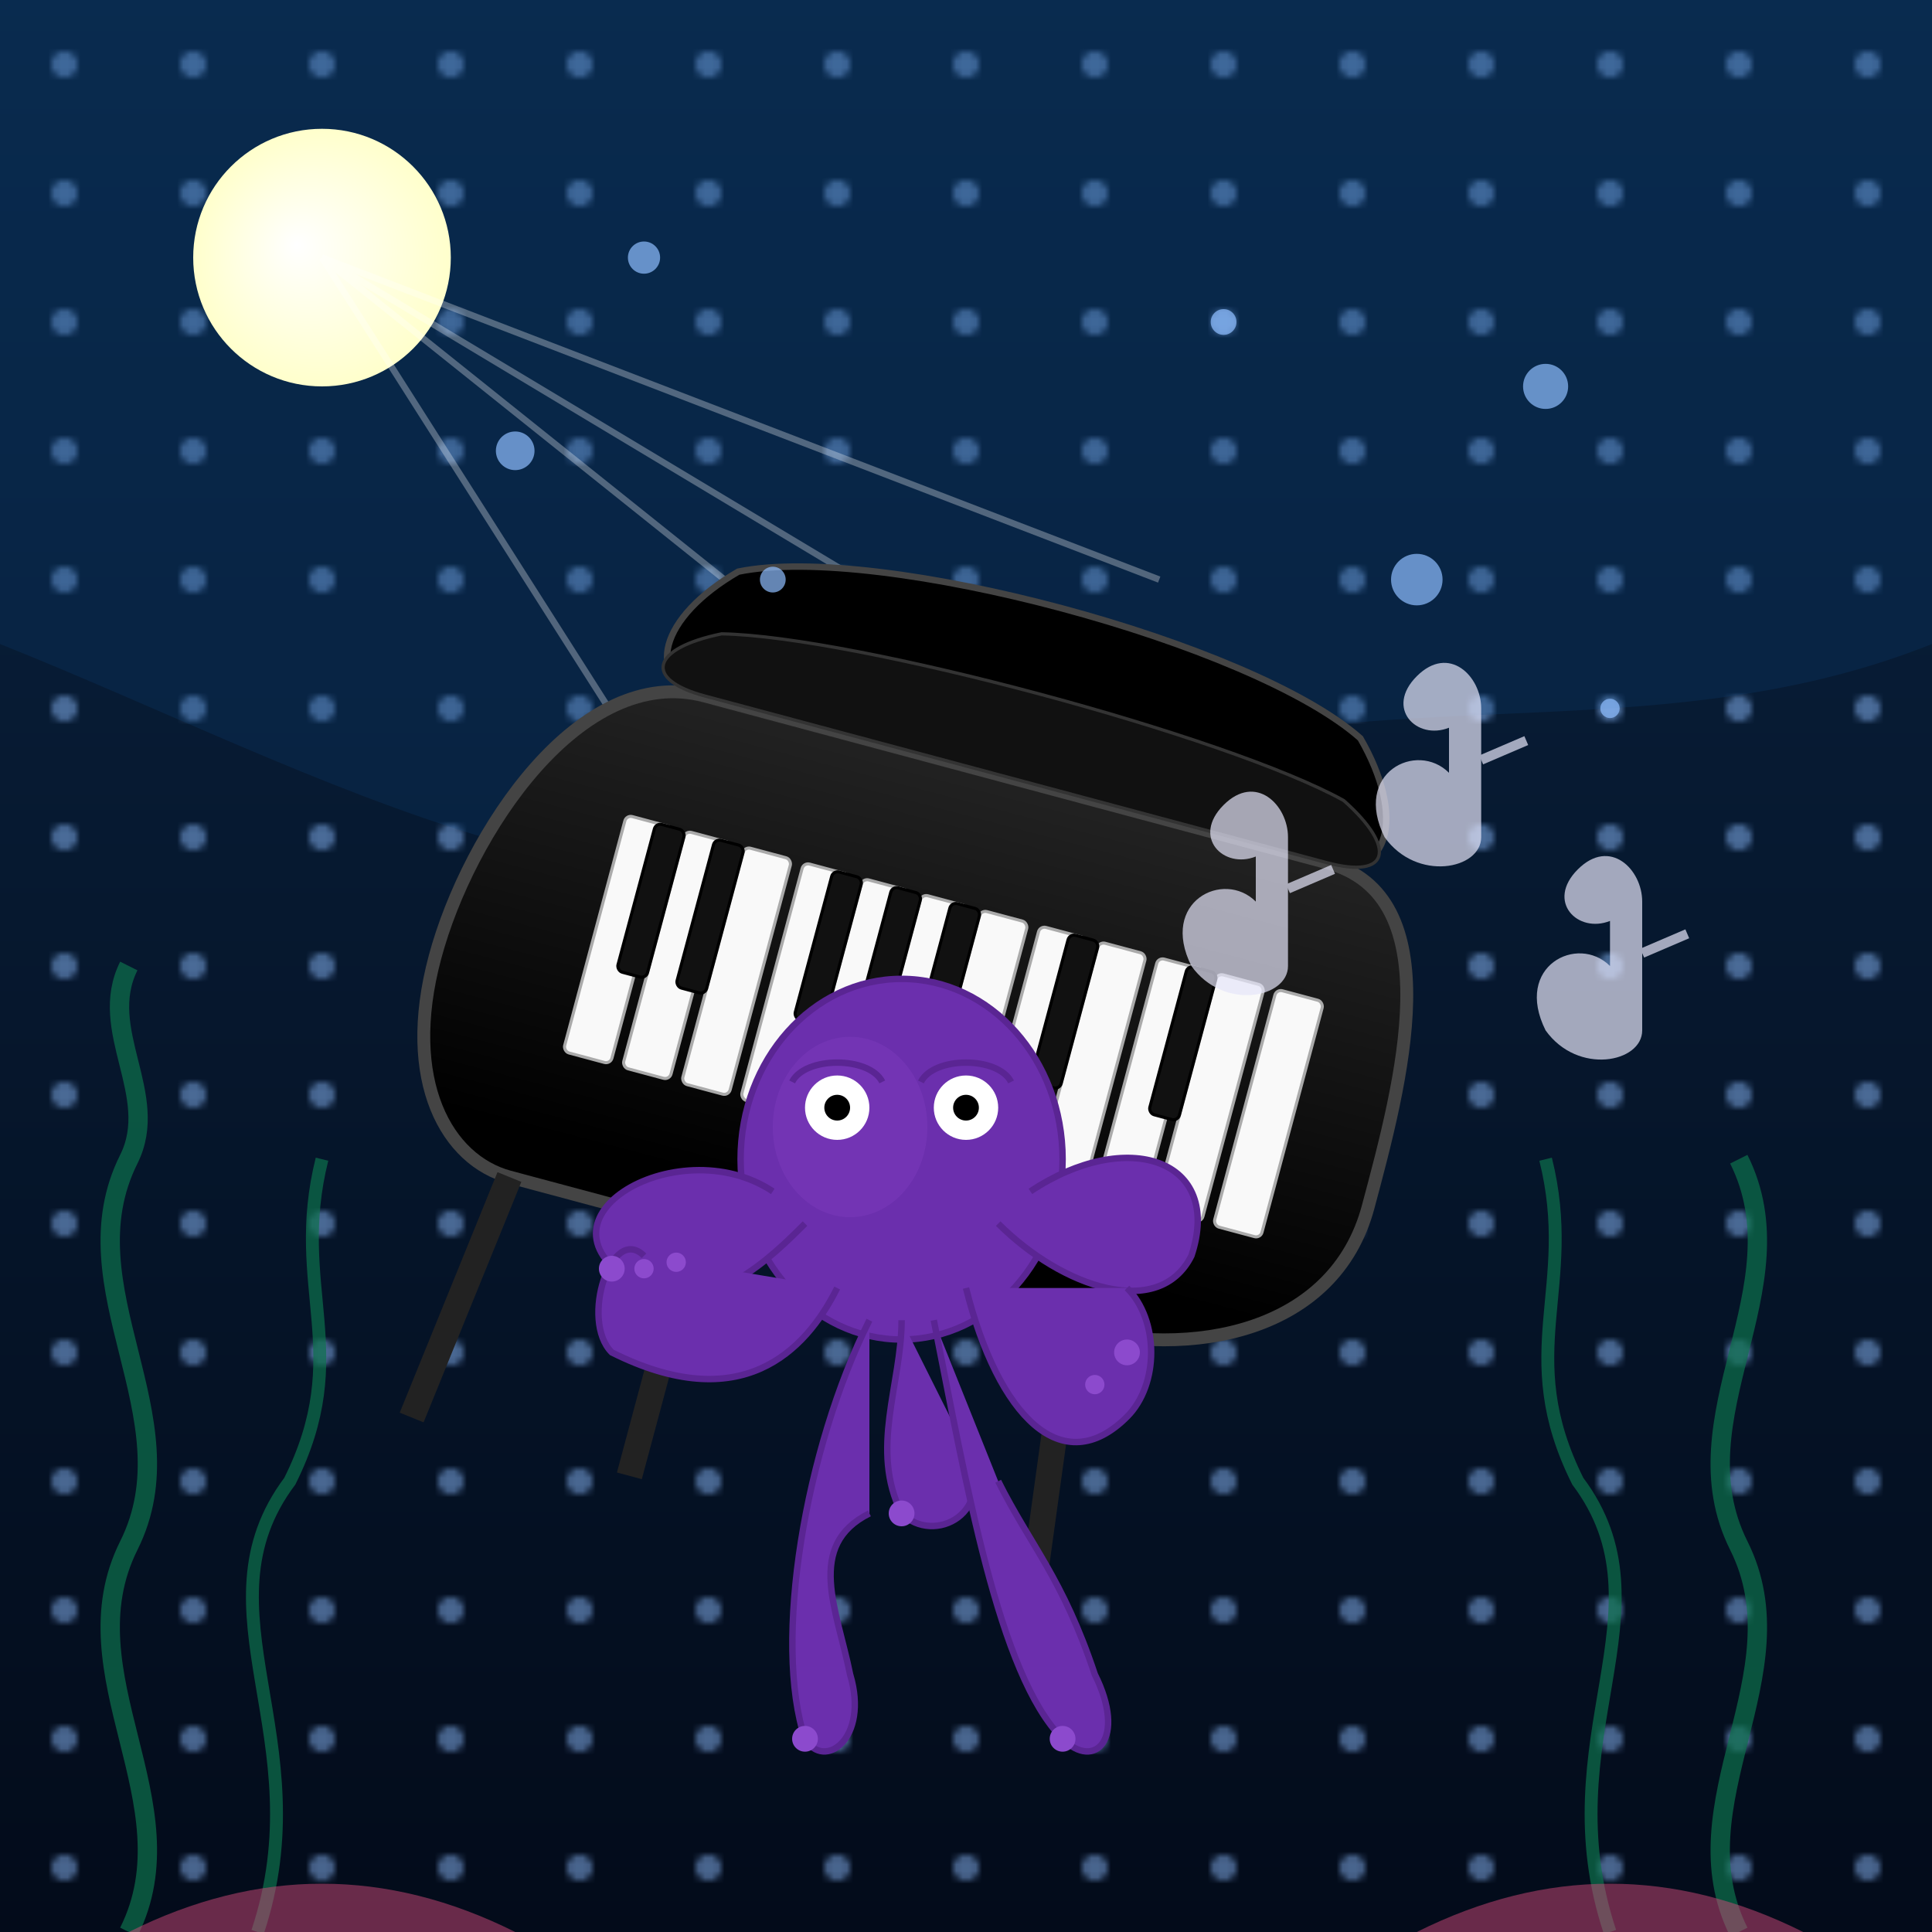 <svg xmlns="http://www.w3.org/2000/svg" viewBox="0 0 300 300">
  <!-- Gradient definitions -->
  <defs>
    <radialGradient id="moonGlow" cx="0.5" cy="0.5" r="0.5" fx="0.4" fy="0.45">
      <stop offset="0%" stop-color="#FFFFFF" />
      <stop offset="100%" stop-color="#FFFFCC" />
    </radialGradient>
    <linearGradient id="waterGradient" x1="0" y1="0" x2="0" y2="1">
      <stop offset="0%" stop-color="#092442" />
      <stop offset="100%" stop-color="#030b1a" />
    </linearGradient>
    <linearGradient id="pianoGradient" x1="0" y1="0" x2="0" y2="1">
      <stop offset="0%" stop-color="#222" />
      <stop offset="90%" stop-color="#000" />
    </linearGradient>
    <filter id="bubbleGlow" x="-20%" y="-20%" width="140%" height="140%">
      <feGaussianBlur stdDeviation="1" result="blur" />
      <feComposite in="SourceGraphic" in2="blur" operator="over" />
    </filter>
    <filter id="moonlightRays">
      <feGaussianBlur stdDeviation="2" />
    </filter>
    <pattern id="bubblePattern" x="0" y="0" width="20" height="20" patternUnits="userSpaceOnUse">
      <circle cx="10" cy="10" r="2" fill="#8fbeff" opacity="0.5" />
    </pattern>
  </defs>

  <!-- Background -->
  <rect x="0" y="0" width="300" height="300" fill="url(#waterGradient)" />
  <rect x="0" y="0" width="300" height="300" fill="url(#bubblePattern)" />

  <!-- Moonlight from above -->
  <path d="M0,0 L300,0 L300,100 C250,120 200,100 150,130 C100,150 50,120 0,100 Z" fill="#0c4a82" opacity="0.2" />
  
  <!-- Moon and rays -->
  <circle cx="50" cy="40" r="20" fill="url(#moonGlow)" />
  <g opacity="0.3">
    <path d="M50,40 L150,120" stroke="#fff" stroke-width="1" filter="url(#moonlightRays)" />
    <path d="M50,40 L180,90" stroke="#fff" stroke-width="1" filter="url(#moonlightRays)" />
    <path d="M50,40 L120,150" stroke="#fff" stroke-width="1" filter="url(#moonlightRays)" />
    <path d="M50,40 L200,130" stroke="#fff" stroke-width="1" filter="url(#moonlightRays)" />
  </g>

  <!-- Grand Piano -->
  <g transform="translate(150, 150) rotate(15)">
    <!-- Piano body -->
    <path d="M-50,-30 L50,-30 C70,-30 70,0 70,20 C70,40 50,50 30,50 L-60,50 C-70,50 -80,40 -80,20 C-80,0 -70,-30 -50,-30 Z" fill="url(#pianoGradient)" stroke="#444" stroke-width="2" />
    
    <!-- Piano lid -->
    <path d="M-50,-30 L50,-30 C60,-30 60,-40 50,-50 C30,-60 -30,-60 -50,-50 C-60,-40 -60,-30 -50,-30 Z" fill="#000" stroke="#444" stroke-width="1" />
    <path d="M-50,-30 L50,-30 C60,-30 60,-35 50,-40 C30,-45 -30,-45 -50,-40 C-60,-35 -60,-30 -50,-30 Z" fill="#111" stroke="#333" stroke-width="0.5" />

    <!-- Keys -->
    <g transform="translate(0, 10) scale(0.95)">
      <!-- White keys -->
      <rect x="-60" y="-20" width="8" height="40" fill="#f9f9f9" stroke="#aaa" stroke-width="0.5" rx="1" />
      <rect x="-50" y="-20" width="8" height="40" fill="#f9f9f9" stroke="#aaa" stroke-width="0.5" rx="1" />
      <rect x="-40" y="-20" width="8" height="40" fill="#f9f9f9" stroke="#aaa" stroke-width="0.5" rx="1" />
      <rect x="-30" y="-20" width="8" height="40" fill="#f9f9f9" stroke="#aaa" stroke-width="0.5" rx="1" />
      <rect x="-20" y="-20" width="8" height="40" fill="#f9f9f9" stroke="#aaa" stroke-width="0.5" rx="1" />
      <rect x="-10" y="-20" width="8" height="40" fill="#f9f9f9" stroke="#aaa" stroke-width="0.5" rx="1" />
      <rect x="0" y="-20" width="8" height="40" fill="#f9f9f9" stroke="#aaa" stroke-width="0.5" rx="1" />
      <rect x="10" y="-20" width="8" height="40" fill="#f9f9f9" stroke="#aaa" stroke-width="0.5" rx="1" />
      <rect x="20" y="-20" width="8" height="40" fill="#f9f9f9" stroke="#aaa" stroke-width="0.5" rx="1" />
      <rect x="30" y="-20" width="8" height="40" fill="#f9f9f9" stroke="#aaa" stroke-width="0.5" rx="1" />
      <rect x="40" y="-20" width="8" height="40" fill="#f9f9f9" stroke="#aaa" stroke-width="0.5" rx="1" />
      <rect x="50" y="-20" width="8" height="40" fill="#f9f9f9" stroke="#aaa" stroke-width="0.5" rx="1" />
      
      <!-- Black keys -->
      <rect x="-55" y="-20" width="5" height="25" fill="#111" stroke="#000" stroke-width="0.5" rx="1" />
      <rect x="-45" y="-20" width="5" height="25" fill="#111" stroke="#000" stroke-width="0.5" rx="1" />
      <rect x="-25" y="-20" width="5" height="25" fill="#111" stroke="#000" stroke-width="0.5" rx="1" />
      <rect x="-15" y="-20" width="5" height="25" fill="#111" stroke="#000" stroke-width="0.5" rx="1" />
      <rect x="-5" y="-20" width="5" height="25" fill="#111" stroke="#000" stroke-width="0.5" rx="1" />
      <rect x="15" y="-20" width="5" height="25" fill="#111" stroke="#000" stroke-width="0.5" rx="1" />
      <rect x="35" y="-20" width="5" height="25" fill="#111" stroke="#000" stroke-width="0.5" rx="1" />
    </g>

    <!-- Piano legs -->
    <path d="M-60,50 L-65,90" stroke="#222" stroke-width="4" />
    <path d="M30,50 L35,90" stroke="#222" stroke-width="4" />
    <path d="M-30,50 L-30,90" stroke="#222" stroke-width="4" />
  </g>

  <!-- Octopus -->
  <g transform="translate(140, 180)">
    <!-- Octopus head -->
    <ellipse cx="0" cy="0" rx="25" ry="28" fill="#6b2fad" stroke="#5a2593" stroke-width="1" />
    <ellipse cx="-8" cy="-5" rx="12" ry="14" fill="#7c3abd" opacity="0.5" />
    
    <!-- Eyes -->
    <circle cx="-10" cy="-8" r="5" fill="white" />
    <circle cx="10" cy="-8" r="5" fill="white" />
    <circle cx="-10" cy="-8" r="2" fill="black" />
    <circle cx="10" cy="-8" r="2" fill="black" />
    <path d="M-17,-12 C-15,-16 -5,-16 -3,-12" stroke="#5a2593" stroke-width="1" fill="none" />
    <path d="M3,-12 C5,-16 15,-16 17,-12" stroke="#5a2593" stroke-width="1" fill="none" />
    
    <!-- Playing tentacles -->
    <path d="M-20,5 C-35,-5 -60,10 -40,20 C-30,25 -20,15 -15,10" fill="#6b2fad" stroke="#5a2593" stroke-width="1" />
    <path d="M20,5 C35,-5 50,0 45,15 C40,25 25,20 15,10" fill="#6b2fad" stroke="#5a2593" stroke-width="1" />
    
    <!-- Tentacles on keys -->
    <path d="M-10,20 C-15,30 -25,40 -45,30 C-50,25 -45,10 -40,15" fill="#6b2fad" stroke="#5a2593" stroke-width="1" />
    <path d="M0,25 C0,35 -5,45 0,55 C5,60 15,55 10,45" fill="#6b2fad" stroke="#5a2593" stroke-width="1" />
    <path d="M10,20 C15,40 25,50 35,40 C40,35 40,25 35,20" fill="#6b2fad" stroke="#5a2593" stroke-width="1" />
    
    <!-- Dangling tentacles -->
    <path d="M-5,25 C-15,45 -20,75 -15,90 C-12,95 -5,90 -8,80 C-10,70 -15,60 -5,55" fill="#6b2fad" stroke="#5a2593" stroke-width="1" />
    <path d="M5,25 C10,50 15,80 25,90 C30,95 35,90 30,80 C25,65 20,60 15,50" fill="#6b2fad" stroke="#5a2593" stroke-width="1" />
    
    <!-- Suction cups -->
    <circle cx="-45" cy="17" r="2" fill="#8c4acd" />
    <circle cx="-40" cy="17" r="1.5" fill="#8c4acd" />
    <circle cx="-35" cy="16" r="1.5" fill="#8c4acd" />
    <circle cx="35" cy="30" r="2" fill="#8c4acd" />
    <circle cx="30" cy="35" r="1.5" fill="#8c4acd" />
    <circle cx="-15" cy="90" r="2" fill="#8c4acd" />
    <circle cx="25" cy="90" r="2" fill="#8c4acd" />
    <circle cx="0" cy="55" r="2" fill="#8c4acd" />
  </g>

  <!-- Bubbles -->
  <g filter="url(#bubbleGlow)">
    <circle cx="80" cy="70" r="3" fill="#8fbeff" opacity="0.7" />
    <circle cx="190" cy="50" r="2" fill="#8fbeff" opacity="0.7" />
    <circle cx="220" cy="90" r="4" fill="#8fbeff" opacity="0.7" />
    <circle cx="100" cy="40" r="2.5" fill="#8fbeff" opacity="0.7" />
    <circle cx="240" cy="60" r="3.5" fill="#8fbeff" opacity="0.7" />
    <circle cx="120" cy="90" r="2" fill="#8fbeff" opacity="0.7" />
    <circle cx="250" cy="110" r="1.5" fill="#8fbeff" opacity="0.7" />
  </g>

  <!-- Musical notes in the water -->
  <g opacity="0.7">
    <path d="M230,130 C230,128 230,120 230,118 L230,110 C230,105 225,100 220,105 C215,110 220,115 225,113 L225,120 C220,115 210,120 215,130 C220,137 230,135 230,130 Z" fill="#e6e6fa" />
    <path d="M200,150 C200,148 200,140 200,138 L200,130 C200,125 195,120 190,125 C185,130 190,135 195,133 L195,140 C190,135 180,140 185,150 C190,157 200,155 200,150 Z" fill="#e6e6fa" />
    <path d="M255,160 C255,158 255,150 255,148 L255,140 C255,135 250,130 245,135 C240,140 245,145 250,143 L250,150 C245,145 235,150 240,160 C245,167 255,165 255,160 Z" fill="#e6e6fa" />
    <line x1="230" y1="118" x2="237" y2="115" stroke="#e6e6fa" stroke-width="1.5" />
    <line x1="200" y1="138" x2="207" y2="135" stroke="#e6e6fa" stroke-width="1.5" />
    <line x1="255" y1="148" x2="262" y2="145" stroke="#e6e6fa" stroke-width="1.5" />
  </g>

  <!-- Seaweed and coral elements -->
  <path d="M20,300 C30,280 10,260 20,240 C30,220 10,200 20,180 C25,170 15,160 20,150" fill="none" stroke="#0d714c" stroke-width="3" opacity="0.7" />
  <path d="M40,300 C50,270 30,250 45,230 C55,210 45,200 50,180" fill="none" stroke="#0d714c" stroke-width="2" opacity="0.7" />
  <path d="M270,300 C260,280 280,260 270,240 C260,220 280,200 270,180" fill="none" stroke="#0d714c" stroke-width="3" opacity="0.7" />
  <path d="M250,300 C240,270 260,250 245,230 C235,210 245,200 240,180" fill="none" stroke="#0d714c" stroke-width="2" opacity="0.7" />
  
  <path d="M20,300 C40,290 60,290 80,300" fill="#d14a7b" opacity="0.5" />
  <path d="M220,300 C240,290 260,290 280,300" fill="#d14a7b" opacity="0.5" />
</svg>